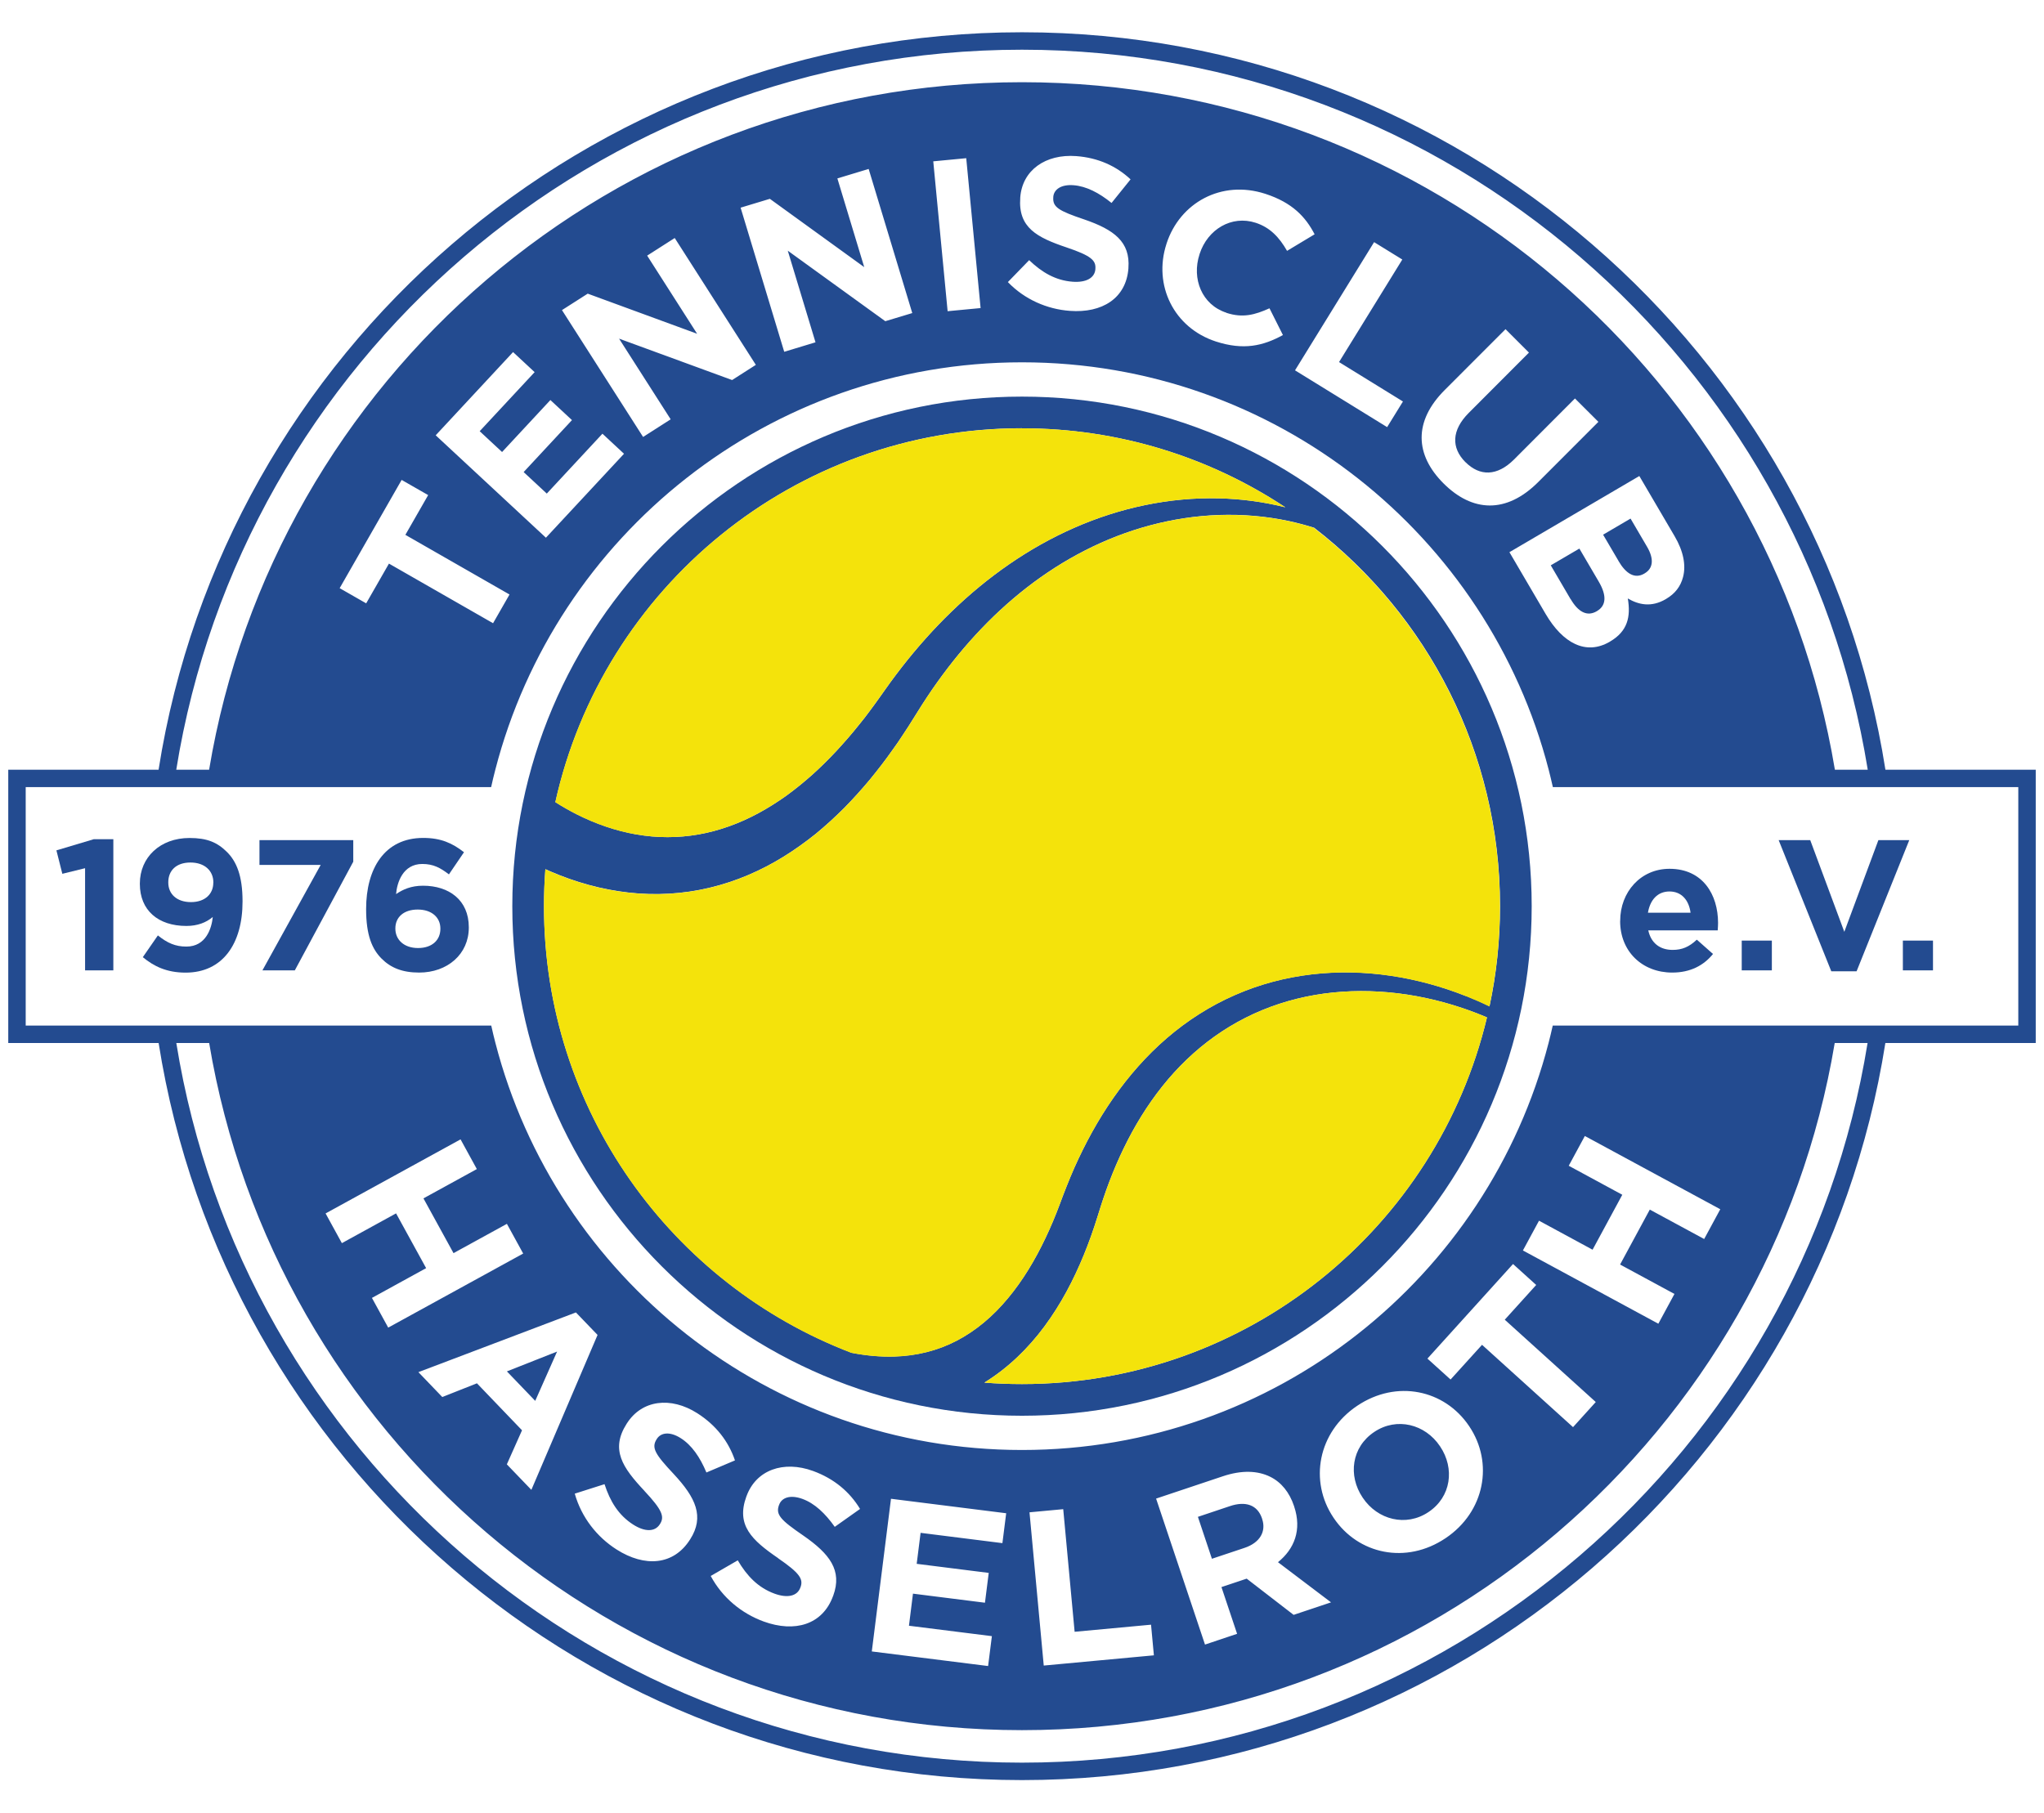<?xml version="1.0" encoding="UTF-8"?>
<svg id="Ebene_1" xmlns="http://www.w3.org/2000/svg" version="1.1" viewBox="0 0 351.5 311.81">
  <!-- Generator: Adobe Illustrator 29.4.0, SVG Export Plug-In . SVG Version: 2.1.0 Build 152)  -->
  <defs>
    <style>
      .st0 {
        fill: #234b90;
      }

      .st1 {
        fill: #f4e30b;
      }
    </style>
  </defs>
  <path class="st0" d="M87.17,235.89l8.63-3.41-3.76,8.48-4.87-5.07ZM217.03,261.2c-.79-2.37-2.85-3.04-5.54-2.13l-5.49,1.84,2.41,7.21,5.6-1.87c2.69-.9,3.75-2.85,3.04-4.97l-.02-.07ZM324.23,132.4C312.93,60.62,250.65,5.55,175.75,5.55S38.57,60.62,27.27,132.4H1.42v47.01h25.86c11.33,71.74,73.59,126.78,148.47,126.78s137.14-55.04,148.47-126.78h25.86v-47.01h-25.84ZM175.75,8.55c73.24,0,134.17,53.73,145.44,123.85h-5.65c-11.19-67.11-69.51-118.26-139.79-118.26S47.15,65.29,35.96,132.4h-5.65C41.58,62.28,102.5,8.55,175.75,8.55ZM252.01,79.49c2.46,2.46,5.44,2.45,8.35-.45l10.48-10.5,4.03,4.02-10.33,10.34c-5.54,5.55-11.38,5.16-16.3.25-4.92-4.91-5.19-10.67.2-16.06l10.46-10.47,4.03,4.03-10.35,10.37c-2.98,2.98-3.03,6.02-.57,8.48ZM281.91,81.88l6.08,10.37c1.5,2.55,1.97,4.98,1.44,7-.42,1.62-1.37,2.86-2.9,3.76l-.06.04c-2.52,1.48-4.71.96-6.54-.11.53,3.17-.04,5.64-3.04,7.4l-.06.04c-4.09,2.39-8.07.27-11.03-4.77l-6.23-10.63,22.34-13.1ZM210.9,53.81c2.81.92,4.9.35,7.41-.78l2.31,4.6c-3.42,1.88-6.78,2.65-11.53,1.11-7.25-2.36-10.8-9.71-8.5-16.78l.02-.07c2.28-7,9.42-11.01,16.99-8.55,4.64,1.51,6.92,3.97,8.47,6.96l-4.74,2.85c-1.34-2.34-2.93-4.03-5.39-4.83-4.15-1.35-8.26,1.12-9.64,5.34l-.02.07c-1.38,4.22.4,8.69,4.62,10.06ZM236.3,41.65l4.85,2.99-10.88,17.64,10.99,6.78-2.72,4.41-15.84-9.77,13.6-22.05ZM186.44,37.74c5.14,1.76,7.95,3.86,7.61,8.36v.07c-.39,5.13-4.51,7.72-10.08,7.3-3.91-.29-7.76-1.95-10.65-4.95l3.66-3.77c2.18,2.09,4.53,3.49,7.48,3.71,2.32.17,3.79-.65,3.91-2.16v-.07c.11-1.44-.72-2.24-4.95-3.67-5.1-1.72-8.35-3.4-7.97-8.53v-.07c.35-4.69,4.35-7.5,9.62-7.11,3.76.28,6.89,1.7,9.35,4l-3.27,4.06c-2.17-1.76-4.35-2.88-6.53-3.05s-3.39.75-3.49,2v.07c-.13,1.7.93,2.33,5.31,3.81ZM168.63,52.99l-5.67.54-2.47-25.78,5.67-.54,2.47,25.78ZM140.24,58.88l-5.38,1.63-7.5-24.79,5.03-1.52,16.23,11.75-4.62-15.26,5.38-1.63,7.5,24.79-4.64,1.4-16.77-12.13,4.77,15.76ZM115.33,72.13l-4.74,3.03-13.95-21.82,4.43-2.83,18.81,6.9-8.59-13.44,4.74-3.03,13.95,21.82-4.08,2.61-19.44-7.12,8.87,13.87ZM66.89,96.94l-3.92,6.84-4.56-2.61,10.66-18.62,4.56,2.61-3.92,6.84,17.91,10.26-2.83,4.94-17.91-10.26ZM74.93,74.87l13.3-14.31,3.71,3.45-9.45,10.16,3.85,3.58,8.31-8.94,3.71,3.45-8.31,8.94,3.98,3.7,9.57-10.3,3.71,3.45-13.43,14.44-18.97-17.63ZM175.75,303.19c-73.22,0-134.13-53.7-145.43-123.78h5.65c11.21,67.07,69.52,118.19,139.77,118.19s128.56-51.12,139.77-118.19h5.65c-11.3,70.08-72.21,123.78-145.43,123.78ZM77.99,215.55l9.18-5.04,2.8,5.11-23.21,12.74-2.8-5.11,9.32-5.12-5.17-9.42-9.32,5.12-2.8-5.11,23.21-12.74,2.8,5.11-9.18,5.04,5.17,9.42ZM110.82,256.44c-3.77-4.01-5.88-7.1-3.06-11.54l.04-.06c2.58-4.05,7.54-4.66,12.1-1.76,3.25,2.07,5.38,4.86,6.49,8.12l-4.91,2.08c-1.1-2.63-2.52-4.7-4.41-5.9-1.88-1.2-3.42-.97-4.11.12l-.04.06c-.93,1.47-.28,2.56,2.95,6,3.78,4.06,5.3,7.32,2.82,11.21l-.04.06c-2.82,4.44-7.79,4.77-12.61,1.7-3.38-2.15-6.04-5.51-7.2-9.61l5.12-1.63c.95,2.94,2.39,5.33,4.94,6.96,2.01,1.28,3.73,1.25,4.56-.05l.04-.06c.79-1.24.43-2.37-2.69-5.7ZM133.82,268.02c-4.54-3.11-7.27-5.67-5.47-10.61l.03-.07c1.65-4.51,6.36-6.17,11.44-4.32,3.62,1.32,6.3,3.59,8.08,6.53l-4.35,3.08c-1.65-2.33-3.47-4.05-5.57-4.81s-3.55-.21-3.99,1l-.03.07c-.6,1.63.27,2.56,4.17,5.23,4.56,3.16,6.74,6.01,5.16,10.34l-.03.07c-1.8,4.94-6.58,6.33-11.94,4.38-3.77-1.38-7.09-4.08-9.1-7.83l4.65-2.69c1.56,2.66,3.48,4.69,6.32,5.73,2.24.82,3.91.42,4.44-1.03l.03-.07c.51-1.39-.09-2.41-3.85-4.99ZM91.38,256.27l-4.22-4.39,2.61-5.86-7.75-8.08-5.96,2.36-4.11-4.28,27.09-10.27,3.72,3.87-11.38,26.64ZM170.03,270.54l-.65,5.14-12.38-1.56-.69,5.52,14.26,1.79-.65,5.14-20-2.51,3.3-26.26,19.81,2.49-.65,5.14-14.07-1.77-.67,5.33,12.38,1.56ZM177.04,260.13l5.8-.54,1.96,21.09,13.14-1.22.49,5.27-18.94,1.76-2.45-26.36ZM228.92,275.61l-6.46,2.16-8.07-6.23-4.34,1.45,2.69,8.04-5.52,1.85-8.41-25.11,11.48-3.84c3.19-1.07,5.97-1,8.17.1,1.87.93,3.28,2.65,4.07,5.02l.02.07c1.36,4.05.02,7.33-2.78,9.59l9.14,6.92ZM269.77,200.52l2.77-5.12,23.29,12.6-2.77,5.12-9.35-5.06-5.11,9.45,9.35,5.06-2.77,5.12-23.29-12.6,2.77-5.12,9.21,4.99,5.11-9.45-9.21-4.99ZM264.17,221.03l-5.4,5.97,15.65,14.16-3.91,4.32-15.65-14.16-5.41,5.97-3.98-3.6,14.72-16.27,3.98,3.6ZM252.63,245.29l.04.06c4.2,6.25,2.7,14.68-4.08,19.23-6.78,4.56-15.04,2.77-19.24-3.48l-.04-.06c-4.2-6.25-2.7-14.68,4.08-19.23,6.78-4.56,15.04-2.77,19.24,3.48ZM267.02,176.41c-.23,1.01-.46,2.01-.72,3-10.44,40.27-47.02,70-90.55,70s-80.12-29.74-90.55-70c-.26-.99-.5-1.99-.72-3H4.42v-41.02h80.04c.22-1.01.46-2.01.72-3,10.41-40.3,47.02-70.07,90.57-70.07s80.16,29.77,90.57,70.07c.26.99.49,1.99.72,3h80.04v41.02h-80.05ZM278.34,96.5l-2.66-4.53,4.72-2.77,2.84,4.85c1.22,2.08,1.06,3.71-.41,4.57l-.06.04c-1.66.97-3.17.01-4.44-2.16ZM270.1,103.08l-3.42-5.84,4.92-2.88,3.33,5.68c1.48,2.52,1.21,4.18-.29,5.06l-.06.04c-1.66.97-3.19.11-4.46-2.06ZM247.62,248.75l.04.06c2.53,3.77,1.9,8.66-2,11.27-3.89,2.61-8.77,1.33-11.3-2.44l-.04-.06c-2.53-3.77-1.9-8.66,2-11.27,3.89-2.61,8.77-1.33,11.3,2.44Z"/>
  <g>
    <path class="st0" d="M278.62,158.43v-.06c0-4.9,3.49-8.93,8.48-8.93,5.73,0,8.35,4.45,8.35,9.31,0,.38-.03.83-.06,1.28h-11.94c.48,2.21,2.02,3.36,4.19,3.36,1.63,0,2.82-.51,4.16-1.76l2.78,2.46c-1.6,1.98-3.9,3.2-7.01,3.2-5.15,0-8.96-3.62-8.96-8.86ZM290.72,156.99c-.29-2.18-1.57-3.65-3.62-3.65s-3.33,1.44-3.71,3.65h7.33Z"/>
    <path class="st0" d="M299.52,161.79h5.18v5.12h-5.18v-5.12Z"/>
    <path class="st0" d="M305.86,144.51h5.44l5.86,15.77,5.86-15.77h5.31l-9.06,22.56h-4.35l-9.05-22.56Z"/>
    <path class="st0" d="M327.23,161.79h5.18v5.12h-5.18v-5.12Z"/>
  </g>
  <g>
    <path class="st0" d="M14.62,149.34l-3.9.96-1.02-4.03,6.43-1.92h3.36v22.56h-4.86v-17.57Z"/>
    <path class="st0" d="M36.59,157.73c-1.15.96-2.62,1.54-4.54,1.54-4.86,0-8-2.69-8-7.23v-.06c0-4.51,3.49-7.84,8.54-7.84,3.01,0,4.77.74,6.46,2.43,1.6,1.6,2.66,4.03,2.66,8.45v.06c0,7.26-3.42,12.22-9.79,12.22-3.26,0-5.47-1.09-7.36-2.66l2.59-3.74c1.63,1.31,3.01,1.92,4.9,1.92,3.39,0,4.35-3.17,4.54-5.09ZM36.69,151.84v-.06c0-1.98-1.47-3.42-3.94-3.42s-3.81,1.41-3.81,3.39v.06c0,1.98,1.47,3.36,3.9,3.36s3.84-1.41,3.84-3.33Z"/>
    <path class="st0" d="M55.15,148.77h-10.53v-4.26h16.13v3.71l-10.05,18.69h-5.57l10.02-18.14Z"/>
    <path class="st0" d="M65.62,164.89c-1.63-1.63-2.66-4.03-2.66-8.48v-.06c0-6.91,3.14-12.22,9.82-12.22,3.04,0,5.02.9,7.01,2.46l-2.59,3.81c-1.47-1.12-2.66-1.79-4.58-1.79-3.36,0-4.35,3.23-4.51,5.18,1.18-.8,2.59-1.44,4.64-1.44,4.45,0,7.87,2.46,7.87,7.14v.06c0,4.58-3.68,7.74-8.54,7.74-2.91,0-4.9-.83-6.46-2.4ZM75.73,159.77v-.06c0-1.89-1.47-3.26-3.9-3.26s-3.84,1.34-3.84,3.23v.06c0,1.89,1.47,3.33,3.9,3.33s3.84-1.38,3.84-3.3Z"/>
  </g>
  <g>
    <path class="st0" d="M175.75,68.22c-48.33,0-87.65,39.32-87.65,87.65s39.32,87.65,87.65,87.65,87.65-39.32,87.65-87.65-39.32-87.65-87.65-87.65ZM175.75,73.67c16.73,0,32.3,5,45.29,13.59-3.73-.94-7.58-1.45-11.44-1.54-8.5-.21-17.04,1.62-24.87,5.07-7.84,3.44-14.96,8.47-21.1,14.42-3.08,2.97-5.92,6.18-8.55,9.55-.65.84-1.3,1.7-1.93,2.56-.31.43-.63.87-.93,1.3l-.9,1.27c-.59.81-1.16,1.63-1.76,2.42l-.9,1.19-.93,1.16c-1.23,1.56-2.54,3.04-3.87,4.49-1.34,1.43-2.73,2.81-4.17,4.11-1.45,1.29-2.94,2.5-4.48,3.62-1.55,1.1-3.15,2.11-4.79,3-3.28,1.77-6.75,3.03-10.29,3.65-3.54.62-7.14.62-10.67,0-3.53-.61-6.99-1.81-10.25-3.45-1.27-.64-2.51-1.34-3.7-2.11,8.17-36.8,41-64.31,80.25-64.31ZM175.75,238.07c-2.18,0-4.34-.08-6.47-.25,4.12-2.54,7.57-5.94,10.31-9.64,2.87-3.87,5.05-8.06,6.8-12.34.88-2.14,1.64-4.3,2.32-6.48l.49-1.56c.15-.5.32-1,.49-1.51.33-1,.69-2,1.06-2.98,1.5-3.94,3.31-7.75,5.51-11.3,2.2-3.55,4.79-6.86,7.79-9.73,3-2.88,6.41-5.33,10.13-7.21,3.72-1.89,7.76-3.2,11.92-3.92,4.16-.72,8.45-.85,12.71-.46,4.26.39,8.49,1.3,12.58,2.67,1.46.49,2.9,1.04,4.32,1.64-8.62,36.17-41.15,63.07-79.96,63.07ZM252.13,171.34c-4.16-1.65-8.51-2.85-12.98-3.51-4.46-.66-9.03-.77-13.56-.24-4.53.53-9.02,1.71-13.24,3.57-4.23,1.85-8.17,4.37-11.68,7.39-3.51,3.02-6.58,6.53-9.21,10.3-2.64,3.78-4.84,7.83-6.7,12-.46,1.05-.91,2.1-1.32,3.16-.21.53-.42,1.06-.62,1.59l-.58,1.55c-.74,1.98-1.55,3.92-2.45,5.8-1.78,3.76-3.91,7.3-6.45,10.35-2.53,3.06-5.51,5.59-8.82,7.31-3.31,1.73-6.96,2.61-10.73,2.72-2.43.07-4.91-.16-7.38-.65t0,0c-30.91-11.81-52.86-41.75-52.86-76.81,0-2.14.08-4.26.24-6.37.29.13.58.26.87.39,4.23,1.83,8.75,3.11,13.41,3.63,4.65.54,9.43.26,13.98-.83,4.56-1.08,8.85-2.95,12.7-5.34,1.93-1.19,3.76-2.51,5.5-3.9,1.72-1.41,3.35-2.91,4.91-4.46,1.54-1.57,3-3.19,4.39-4.85,1.38-1.68,2.7-3.38,3.93-5.14l.93-1.31.89-1.34c.61-.89,1.16-1.79,1.73-2.69l.82-1.31c.26-.43.53-.84.8-1.27.54-.84,1.1-1.67,1.66-2.5,2.27-3.28,4.74-6.43,7.44-9.36,5.39-5.87,11.71-10.91,18.83-14.54,7.1-3.63,14.99-5.82,23.03-6.1,4.02-.14,8.07.2,12.02,1.04,1.47.32,2.93.7,4.37,1.16,19.44,15.03,31.96,38.59,31.96,65.07,0,5.91-.62,11.68-1.81,17.23-1.31-.64-2.65-1.23-4.01-1.77Z"/>
    <path class="st1" d="M109.45,143.53c3.53.62,7.13.62,10.67,0,3.54-.62,7.01-1.88,10.29-3.65,1.64-.89,3.24-1.89,4.79-3,1.54-1.12,3.03-2.34,4.48-3.62,1.44-1.3,2.83-2.67,4.17-4.11,1.33-1.44,2.64-2.93,3.87-4.49l.93-1.16.9-1.19c.61-.79,1.18-1.61,1.76-2.42l.9-1.27c.31-.44.62-.87.93-1.3.63-.86,1.27-1.71,1.93-2.56,2.63-3.37,5.47-6.58,8.55-9.55,6.14-5.95,13.26-10.98,21.1-14.42,7.83-3.45,16.37-5.28,24.87-5.07,3.86.09,7.71.6,11.44,1.54-12.99-8.59-28.55-13.59-45.29-13.59-39.25,0-72.08,27.51-80.25,64.31,1.2.76,2.44,1.47,3.7,2.11,3.26,1.64,6.72,2.84,10.25,3.45Z"/>
    <path class="st1" d="M225.99,90.8c-1.44-.46-2.9-.84-4.37-1.16-3.95-.85-8-1.18-12.02-1.04-8.04.27-15.94,2.46-23.03,6.1-7.11,3.63-13.43,8.67-18.83,14.54-2.7,2.93-5.17,6.08-7.44,9.36-.57.82-1.12,1.66-1.66,2.5-.27.42-.54.84-.8,1.27l-.82,1.31c-.57.9-1.13,1.81-1.73,2.69l-.89,1.34-.93,1.31c-1.23,1.76-2.56,3.46-3.93,5.14-1.39,1.67-2.85,3.29-4.39,4.85-1.55,1.55-3.18,3.05-4.91,4.46-1.74,1.4-3.57,2.71-5.5,3.9-3.85,2.38-8.14,4.26-12.7,5.34-4.55,1.09-9.33,1.36-13.98.83-4.66-.52-9.18-1.8-13.41-3.63-.29-.13-.58-.25-.87-.39-.16,2.1-.24,4.22-.24,6.37,0,35.06,21.95,65,52.86,76.81t0,0c2.47.48,4.95.72,7.38.65,3.77-.11,7.42-.99,10.73-2.72,3.31-1.72,6.29-4.25,8.82-7.31,2.55-3.05,4.67-6.59,6.45-10.35.9-1.88,1.71-3.82,2.45-5.8l.58-1.55c.2-.53.41-1.06.62-1.59.42-1.06.87-2.11,1.32-3.16,1.86-4.17,4.06-8.22,6.7-12,2.64-3.77,5.7-7.28,9.21-10.3,3.51-3.02,7.45-5.54,11.68-7.39,4.22-1.86,8.71-3.04,13.24-3.57,4.53-.53,9.1-.42,13.56.24,4.46.66,8.82,1.85,12.98,3.51,1.36.54,2.7,1.13,4.01,1.77,1.19-5.56,1.81-11.32,1.81-17.23,0-26.48-12.52-50.04-31.96-65.07Z"/>
    <path class="st1" d="M238.81,170.69c-4.26-.39-8.54-.26-12.71.46-4.16.72-8.19,2.03-11.92,3.92-3.73,1.88-7.14,4.33-10.13,7.21-3,2.88-5.59,6.18-7.79,9.73-2.2,3.56-4.01,7.36-5.51,11.3-.37.99-.73,1.98-1.06,2.98-.17.5-.34,1-.49,1.51l-.49,1.56c-.68,2.18-1.45,4.34-2.32,6.48-1.75,4.27-3.93,8.47-6.8,12.34-2.74,3.7-6.18,7.1-10.31,9.64,2.14.17,4.29.25,6.47.25,38.81,0,71.34-26.9,79.96-63.07-1.42-.61-2.86-1.15-4.32-1.64-4.09-1.37-8.32-2.28-12.58-2.67Z"/>
  </g>
</svg>